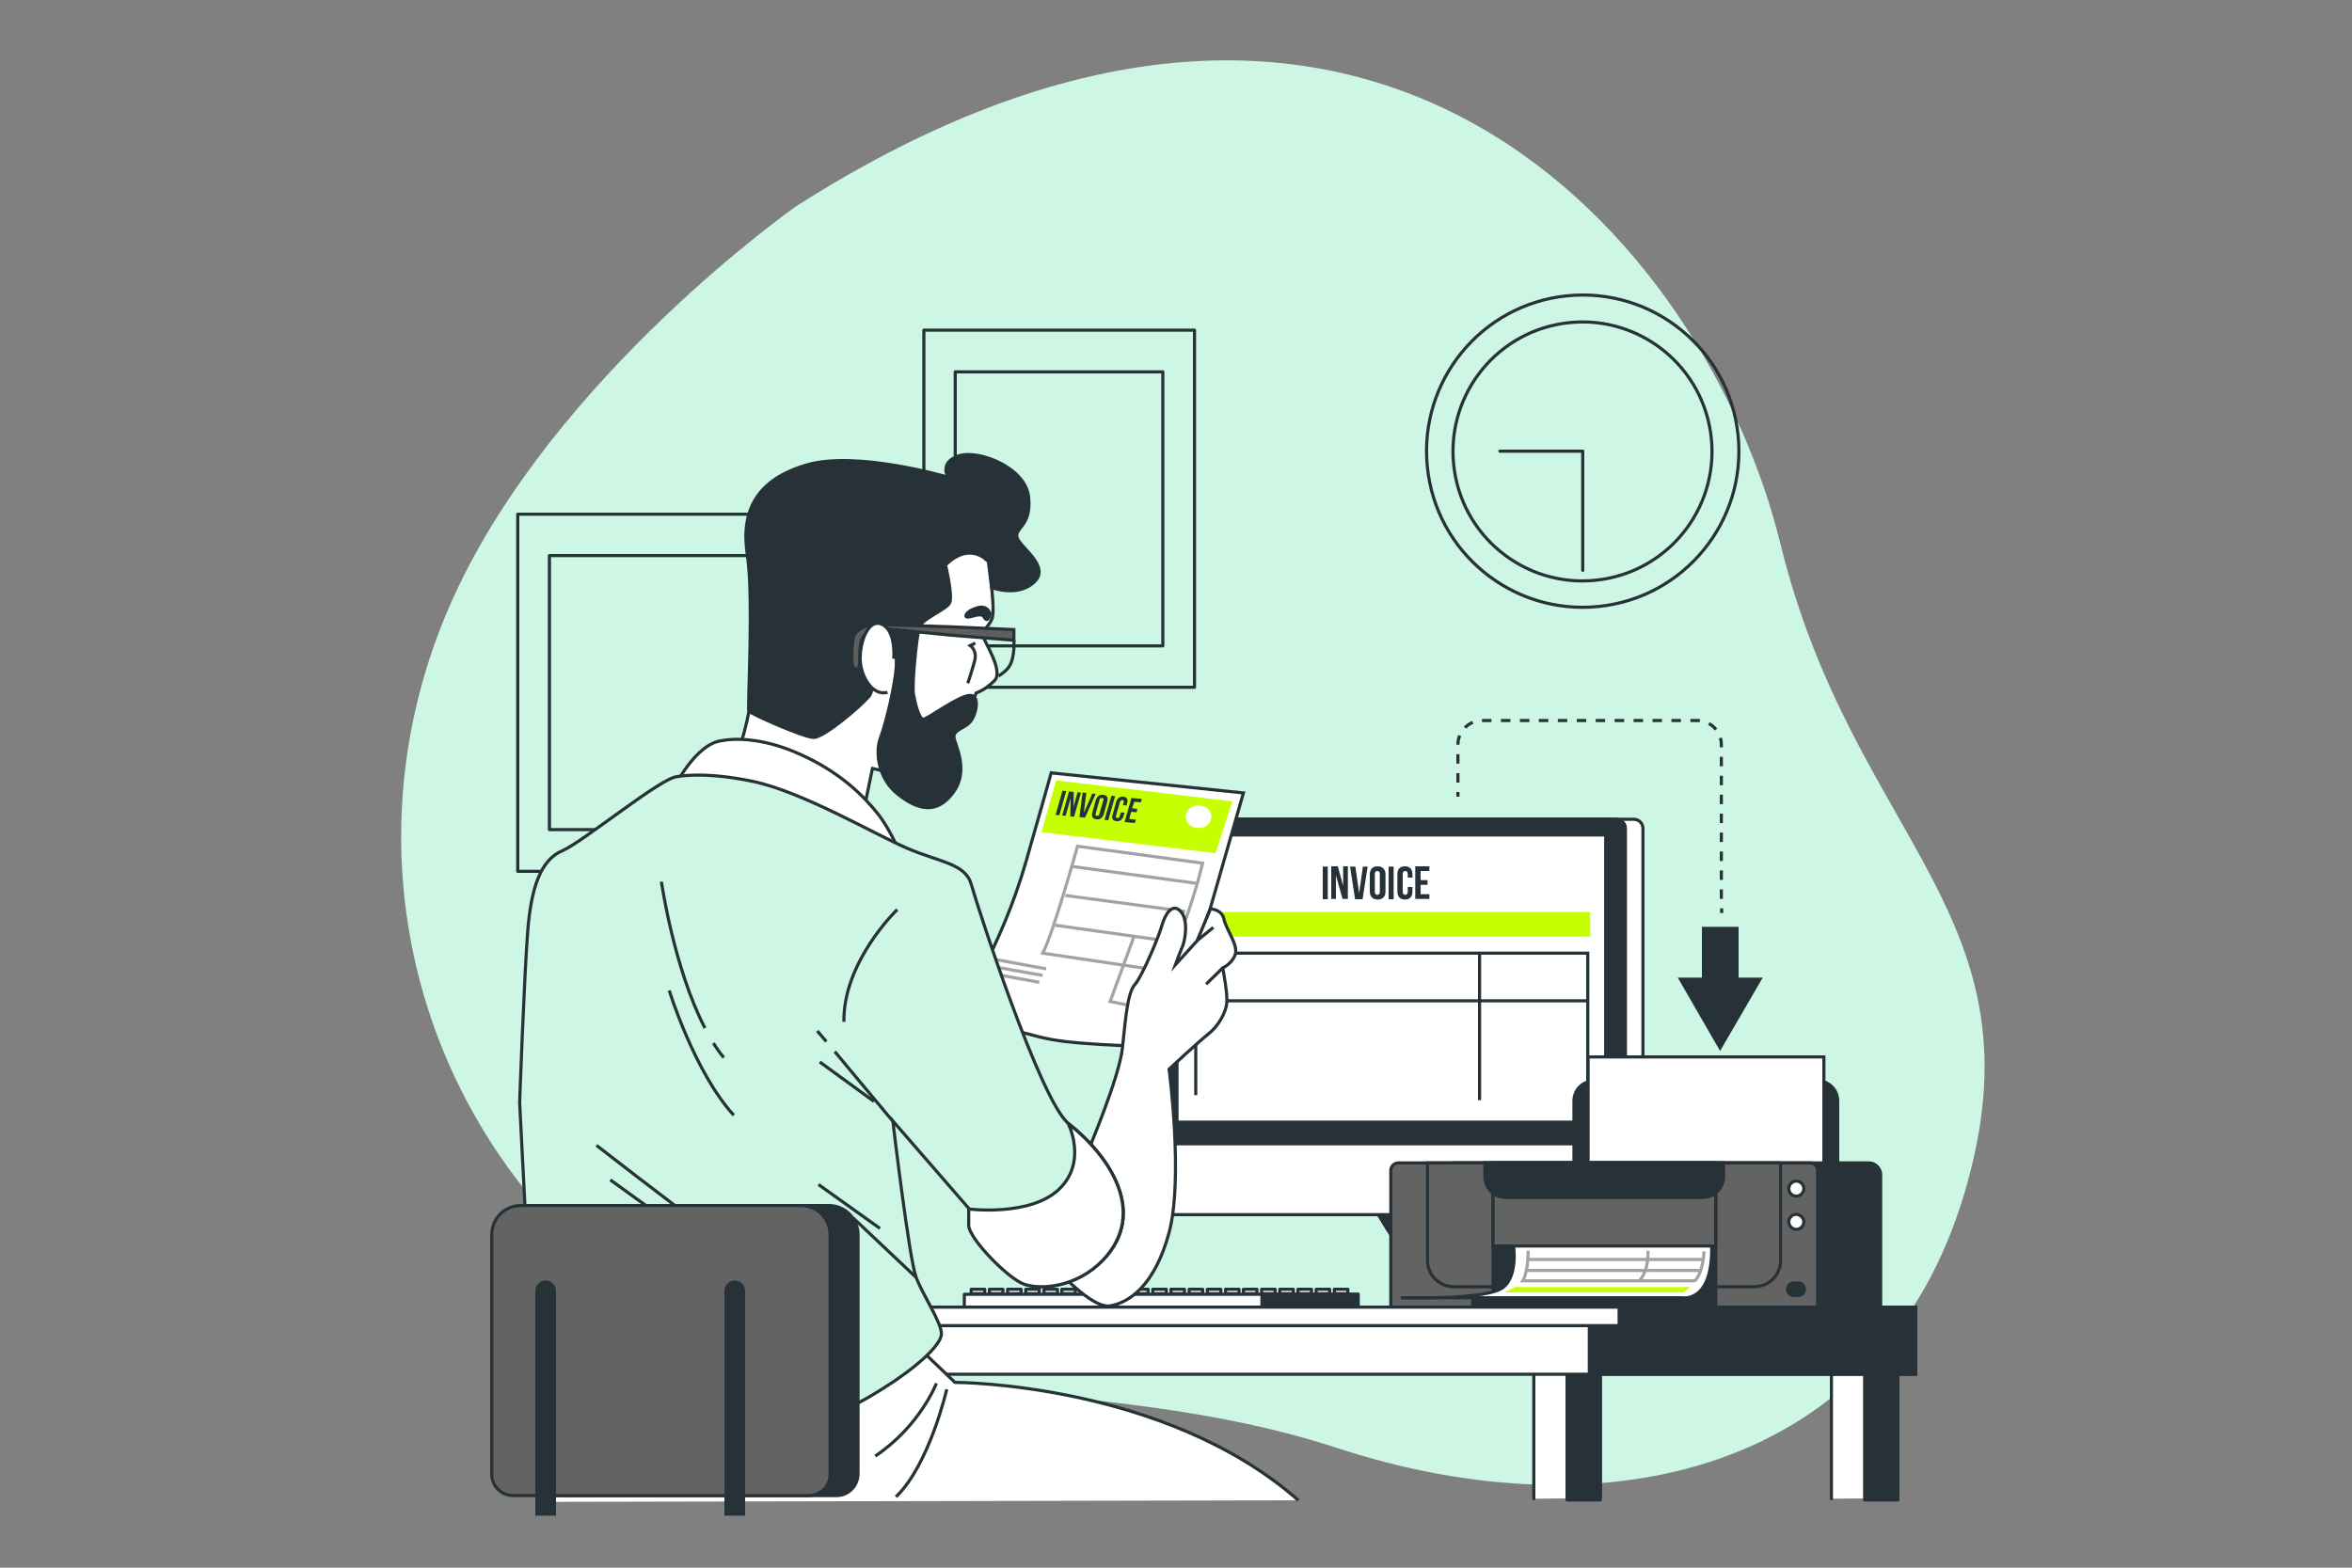 <?xml version="1.0" encoding="utf-8"?>
<!-- Generator: Adobe Illustrator 22.1.0, SVG Export Plug-In . SVG Version: 6.00 Build 0)  -->
<svg version="1.1" xmlns="http://www.w3.org/2000/svg" xmlns:xlink="http://www.w3.org/1999/xlink" x="0px" y="0px"
	 viewBox="0 0 750 500" style="enable-background:new 0 0 750 500;" xml:space="preserve">
<rect x="0" y="0" width="750" height="500" fill="#808080" stroke="none"/>
<style type="text/css">
	.st0{display:none;}
	.st1{display:inline;fill:#F5F5F5;}
	.st2{fill:#CDF7E4;}
	.st3{fill:none;stroke:#263238;stroke-linecap:round;stroke-linejoin:round;stroke-miterlimit:10;}
	.st4{fill:#FFFFFF;stroke:#263238;stroke-linecap:round;stroke-linejoin:round;stroke-miterlimit:10;}
	.st5{fill:#263238;stroke:#263238;stroke-linecap:round;stroke-linejoin:round;stroke-miterlimit:10;}
	.st6{fill:#263238;}
	.st7{fill:#C6FF00;}
	.st8{fill:none;stroke:#263238;stroke-miterlimit:10;}
	.st9{fill:none;stroke:#263238;stroke-miterlimit:10;stroke-dasharray:3.021,3.021;}
	.st10{fill:#263238;stroke:#263238;stroke-miterlimit:10;}
	.st11{fill:#FFFFFF;stroke:#263238;stroke-miterlimit:10;}
	.st12{fill:#636363;stroke:#263238;stroke-miterlimit:10;}
	.st13{fill:none;stroke:#A3A3A3;stroke-miterlimit:10;}
	.st14{fill:#5E5E5E;stroke:#263238;stroke-miterlimit:10;}
	.st15{fill:#FFFFFF;}
	.st16{fill:#CDF7E4;stroke:#263238;stroke-miterlimit:10;}
</style>
<g id="Background_Complete">
</g>
<g id="Background_Simple" class="st0">
	<path class="st1" d="M61.7,156.7l1,1.7c8.5,14,23.8,22.4,40,21.4c2.1-0.1,4.2-0.4,6.2-0.9c14.7-3.1,27.5-14.3,32.8-28.5
		c3.1-8.4,4-18,9.9-24.7c7.7-8.7,20.8-8.9,32.3-8.6c11.5,0.4,24.6,0.1,32.3-8.6c4.8-5.4,6.3-13.2,5.9-20.5
		c-1-19.3-14.5-36.6-31.6-45.1c-17.1-8.6-37.2-9.3-56-5.6c-26.2,5.3-51.2,19.8-66.2,42.2S49.7,132.5,61.7,156.7z"/>
	<path class="st1" d="M493.4,63.1l-0.9,1.7c-7.7,14.4-7.1,31.9,2,45.3c1.2,1.7,2.5,3.4,3.9,4.9c10.2,11.1,26.3,16.4,41.3,13.7
		c8.8-1.6,17.5-5.8,26.3-4c11.4,2.2,18.3,13.3,23.8,23.4c5.6,10.1,12.5,21.2,23.9,23.4c7.1,1.4,14.6-1.3,20.6-5.3
		c16.1-10.7,24.1-31.1,22.7-50.2c-1.3-19.1-10.9-36.8-23.7-51c-17.9-19.9-43.1-33.9-70-35.4C536.3,28.2,508.1,40.5,493.4,63.1z"/>
	
		<ellipse transform="matrix(0.237 -0.972 0.972 0.237 144.81 335.923)" class="st1" cx="286.3" cy="75.8" rx="31.8" ry="31.8"/>
	
		<ellipse transform="matrix(0.707 -0.707 0.707 0.707 -161.842 207.354)" class="st1" cx="169.4" cy="299" rx="22.5" ry="22.5"/>
</g>
<g id="Data">
</g>
<g id="Device">
</g>
<g id="Robot">
</g>
<g id="Server">
</g>
<g id="Folder">
</g>
<g id="Floor">
	<g>
		<path class="st2" d="M254,65.7c0,0-77.1,53.9-109.4,124.8c-32.3,71-17.3,154.3,41.7,209.5c59,55.2,154,33.6,240,61.8
			c86,28.2,173.7,7.6,200.1-81.2c26.4-88.8-35.4-112-58.7-207.3C544.3,78.1,437.4-51.2,254,65.7z"/>
	</g>
	<g>
		<rect x="294.6" y="105.3" class="st3" width="86.3" height="113.9"/>
		<rect x="304.6" y="118.6" class="st3" width="66.2" height="87.4"/>
	</g>
	<g>
		<rect x="165.1" y="164" class="st3" width="86.3" height="113.9"/>
		<rect x="175.2" y="177.2" class="st3" width="66.2" height="87.4"/>
	</g>
	<g>
		
			<ellipse transform="matrix(0.995 -9.965590e-02 9.965590e-02 0.995 -11.825 51.01)" class="st3" cx="504.7" cy="143.9" rx="49.8" ry="49.8"/>
		
			<ellipse transform="matrix(0.989 -0.147 0.147 0.989 -15.68 75.856)" class="st3" cx="504.7" cy="143.9" rx="41.3" ry="41.3"/>
		<polyline class="st3" points="478.3,143.9 504.7,143.9 504.7,181.9 		"/>
	</g>
	<g>
		<g>
			<g>
				<path class="st4" d="M471.2,381.1l17.5,28.2c2.2,3.6-0.4,8.2-4.6,8.2h-34.2h-45.8h44.3c4.2,0,6.8-4.6,4.6-8.2l-16.9-27.5
					L471.2,381.1z"/>
				<polygon class="st5" points="471.2,381.1 436.1,381.7 442.6,392.3 478.2,392.3 				"/>
				<path class="st4" d="M377.5,387.4H521c1.6,0,2.9-1.3,2.9-2.9V264.2c0-1.6-1.3-2.9-2.9-2.9H377.5c-1.6,0-2.9,1.3-2.9,2.9v120.3
					C374.6,386.1,375.9,387.4,377.5,387.4z"/>
				<path class="st4" d="M371.9,387.4h143.5c1.6,0,2.9-1.3,2.9-2.9V264.2c0-1.6-1.3-2.9-2.9-2.9H371.9c-1.6,0-2.9,1.3-2.9,2.9v120.3
					C369,386.1,370.3,387.4,371.9,387.4z"/>
				<path class="st5" d="M374,261.3h139.2c2.8,0,5,2.2,5,5v98.5H369v-98.5C369,263.5,371.2,261.3,374,261.3z"/>
				
					<rect x="375.2" y="266.3" transform="matrix(-1 -1.224647e-16 1.224647e-16 -1 887.219 624.207)" class="st4" width="136.7" height="91.6"/>
				<g>
					<g>
						<path class="st6" d="M421.8,276.4h1.6v10.4h-1.6V276.4z"/>
						<path class="st6" d="M426,279.2v7.5h-1.5v-10.4h2.1l1.7,6.2v-6.2h1.5v10.4h-1.7L426,279.2z"/>
						<path class="st6" d="M433.4,284.9l1.2-8.5h1.5l-1.6,10.4h-2.4l-1.6-10.4h1.7L433.4,284.9z"/>
						<path class="st6" d="M436.8,278.9c0-1.7,0.9-2.6,2.5-2.6c1.6,0,2.5,1,2.5,2.6v5.4c0,1.7-0.9,2.6-2.5,2.6c-1.6,0-2.5-1-2.5-2.6
							V278.9z M438.4,284.4c0,0.7,0.3,1,0.8,1s0.8-0.3,0.8-1v-5.6c0-0.7-0.3-1-0.8-1s-0.8,0.3-0.8,1V284.4z"/>
						<path class="st6" d="M442.8,276.4h1.6v10.4h-1.6V276.4z"/>
						<path class="st6" d="M450.4,282.9v1.4c0,1.7-0.8,2.6-2.4,2.6c-1.6,0-2.4-1-2.4-2.6v-5.4c0-1.7,0.8-2.6,2.4-2.6
							c1.6,0,2.4,1,2.4,2.6v1h-1.5v-1.1c0-0.7-0.3-1-0.8-1c-0.5,0-0.8,0.3-0.8,1v5.6c0,0.7,0.3,1,0.8,1c0.5,0,0.8-0.3,0.8-1v-1.5
							H450.4z"/>
						<path class="st6" d="M453,280.7h2.2v1.5H453v3h2.8v1.5h-4.5v-10.4h4.5v1.5H453V280.7z"/>
					</g>
					<rect x="380.9" y="290.9" class="st7" width="126.2" height="7.8"/>
					<polyline class="st8" points="381.3,349.3 381.3,304 506.3,304 506.3,350.9 					"/>
					<line class="st8" x1="381.8" y1="319.2" x2="505.9" y2="319.2"/>
					<line class="st8" x1="471.8" y1="303.7" x2="471.8" y2="350.9"/>
				</g>
			</g>
			<g>
				<rect x="309.7" y="411.2" class="st4" width="4.3" height="1.4"/>
				<rect x="315.5" y="411.2" class="st4" width="4.3" height="1.4"/>
				<rect x="321.3" y="411.2" class="st4" width="4.3" height="1.4"/>
				<rect x="327.1" y="411.2" class="st4" width="4.3" height="1.4"/>
				<rect x="332.9" y="411.2" class="st4" width="4.3" height="1.4"/>
				<rect x="338.6" y="411.2" class="st4" width="4.3" height="1.4"/>
				<rect x="344.4" y="411.2" class="st4" width="4.3" height="1.4"/>
				<rect x="350.2" y="411.2" class="st4" width="4.3" height="1.4"/>
				<rect x="356" y="411.2" class="st4" width="4.3" height="1.4"/>
				<rect x="361.8" y="411.2" class="st4" width="4.3" height="1.4"/>
				<rect x="367.6" y="411.2" class="st4" width="4.3" height="1.4"/>
				<rect x="373.4" y="411.2" class="st4" width="4.3" height="1.4"/>
				<rect x="379.2" y="411.2" class="st4" width="4.3" height="1.4"/>
				<rect x="385" y="411.2" class="st4" width="4.3" height="1.4"/>
				<rect x="390.8" y="411.2" class="st4" width="4.3" height="1.4"/>
				<rect x="396.5" y="411.2" class="st4" width="4.3" height="1.4"/>
				<rect x="402.3" y="411.2" class="st4" width="4.3" height="1.4"/>
				<rect x="408.1" y="411.2" class="st4" width="4.3" height="1.4"/>
				<rect x="413.9" y="411.2" class="st4" width="4.3" height="1.4"/>
				<rect x="419.7" y="411.2" class="st4" width="4.3" height="1.4"/>
				<rect x="425.5" y="411.2" class="st4" width="4.3" height="1.4"/>
				<rect x="307.5" y="412.8" class="st4" width="125.6" height="4.7"/>
				<rect x="402.4" y="412.8" class="st5" width="30.6" height="4.7"/>
			</g>
		</g>
		<g>
			<polygon class="st6" points="554.4,311.8 554.4,295.6 542.7,295.6 542.7,311.8 535,311.8 548.5,335.2 562.1,311.8 			"/>
			<g>
				<g>
					<line class="st8" x1="464.9" y1="254.1" x2="464.9" y2="252.6"/>
					<path class="st9" d="M464.9,249.6v-12.1c0-4.3,3.5-7.7,7.7-7.7h68.6c4.3,0,7.7,3.5,7.7,7.7v50.6"/>
					<line class="st8" x1="549" y1="289.7" x2="549" y2="291.2"/>
				</g>
			</g>
		</g>
	</g>
	<g>
		<path class="st10" d="M579.8,344.8h-71.6c-3.5,0-6.3,2.8-6.3,6.3v56.5H586v-56.5C586,347.6,583.2,344.8,579.8,344.8z"/>
		<rect x="506.4" y="337.1" class="st11" width="75.2" height="70.5"/>
		<path class="st10" d="M595.9,370.9H463.6V417h136.1v-42.3C599.7,372.6,598,370.9,595.9,370.9z"/>
		<path class="st12" d="M577.2,370.9H445.9c-1.3,0-2.4,1.1-2.4,2.4V417h136.1v-43.7C579.6,372,578.5,370.9,577.2,370.9z"/>
		<path class="st12" d="M567.9,370.9H455.2V402c0,4.7,3.8,8.4,8.4,8.4h95.8c4.7,0,8.4-3.8,8.4-8.4V370.9z"/>
		<rect x="476.1" y="370.9" class="st10" width="71" height="46.1"/>
		<g>
			<path class="st11" d="M482.3,394.9c0,0,2.4,11.5-3,15.7c-5.4,4.2-32.6,3.3-32.6,3.3h88.8c0,0,10.9,2.7,10.3-16.9L482.3,394.9z"/>
			<polygon class="st7" points="536.8,412.2 479.9,412.2 483,410.5 539,410.5 			"/>
			<g>
				<path class="st13" d="M487.3,398.9c0,7-1.7,9.6-1.7,9.6h54.8c0,0,2.4-1.5,3-9.4"/>
				<line class="st13" x1="486.6" y1="405.2" x2="542.1" y2="405.2"/>
				<line class="st13" x1="487.1" y1="401.7" x2="542.8" y2="401.7"/>
				<path class="st13" d="M522.9,408.3c0,0,2.8-2.6,2.6-9.4"/>
			</g>
		</g>
		<rect x="476.1" y="370.9" class="st12" width="71" height="26.5"/>
		<rect x="469.6" y="414" class="st10" width="77.4" height="3"/>
		<path class="st10" d="M549.6,370.9h-76.1v4.4c0,3.7,3,6.6,6.6,6.6H543c3.7,0,6.6-3,6.6-6.6V370.9z"/>
		<path class="st11" d="M575.2,379.1c0,1.3-1.1,2.4-2.4,2.4c-1.3,0-2.4-1.1-2.4-2.4c0-1.3,1.1-2.4,2.4-2.4
			C574.1,376.7,575.2,377.8,575.2,379.1z"/>
		<path class="st11" d="M575.2,389.7c0,1.3-1.1,2.4-2.4,2.4c-1.3,0-2.4-1.1-2.4-2.4c0-1.3,1.1-2.4,2.4-2.4
			C574.1,387.4,575.2,388.4,575.2,389.7z"/>
		<path class="st10" d="M573.4,413.2H572c-1.1,0-2-0.9-2-2l0,0c0-1.1,0.9-2,2-2h1.4c1.1,0,2,0.9,2,2l0,0
			C575.4,412.3,574.5,413.2,573.4,413.2z"/>
	</g>
	<g>
		<g>
			<polyline class="st4" points="510.3,477.8 510.3,429.7 489.1,429.7 489.1,478 			"/>
			<rect x="499.7" y="429.7" class="st5" width="10.6" height="48.7"/>
		</g>
		<g>
			<polyline class="st4" points="605.2,477.8 605.2,429.7 584,429.7 584,478 			"/>
			<rect x="594.6" y="429.7" class="st5" width="10.6" height="48.7"/>
		</g>
		<rect x="178.4" y="421.5" class="st11" width="432.5" height="16.8"/>
		<rect x="506.8" y="421.5" class="st10" width="104.1" height="16.8"/>
		<rect x="178.4" y="416.9" class="st11" width="432.5" height="5.9"/>
		<rect x="516.3" y="416.9" class="st10" width="94.6" height="5.9"/>
	</g>
	<g>
		<g>
			<g>
				<path class="st11" d="M316.2,187.3c0,0,0.8,6.8,0.3,9.4c-0.5,2.6-3.4,4.2-3.1,6c0.3,1.8,6.8,11.3,3.7,14.4
					c-3.1,3.1-5.8,3.9-5.8,3.9l-2.1,4.7c0,0-12.6,8.1-17.6,10.2c-5,2.1-0.5,12.1-0.5,12.1l-12.9-2.9l-3.1,15c0,0-9.7-9.4-22.8-13.6
					c-13.1-4.2-18.1-3.7-18.1-3.7s2.9-6.6,4.7-16.3c1.8-9.7,2.9-31.2,2.9-32.8s8.4-25.7,15.7-30.4c7.3-4.7,37.3,0.5,53,4.5
					c15.7,3.9,8.9,15.2,8.9,15.2L316.2,187.3z"/>
				<path class="st10" d="M315.7,195.7c0,0-0.8-2.9-4.2-1.8c-3.4,1-4.2,2.9-2.9,2.9s4.5-1.6,5.2,0
					C314.6,198.3,315.4,197.5,315.7,195.7z"/>
				<path class="st8" d="M311,205.1l-1.6,0.8c0,0,2.4,1.6,1.3,5.2c-1,3.7-2.1,6.8-2.1,6.8"/>
			</g>
			<path class="st10" d="M301.5,180.2c0,0,2.4,10,1.3,12.1c-1,2.1-8.9,5-9.7,7.9c-0.8,2.9-2.4,18.4-1.8,21.3
				c0.5,2.9,1.8,7.9,3.1,7.9c1.3,0,11-7.3,14.7-7.6c3.7-0.3,2.1,6.3,0.3,8.4c-1.8,2.1-5.5,2.6-5.2,5c0.3,2.4,5,10.5-0.3,17.6
				c-5.2,7.1-11.3,5.5-17.6,0.5c-6.3-5-7.3-13.4-5.5-18.1c1.8-4.7,4.7-17.1,5-22.6c0.3-5.5-1-12.6-5-11s-0.8,17.1-3.7,20.5
				c-2.9,3.4-14.4,13.1-17.6,13.1s-20.2-7.6-20.7-8.4s1.6-36-0.5-49.9c-2.1-13.9,2.9-23.9,18.9-28.6c16-4.7,45.1,3.9,45.1,3.9
				s-2.9-4.7,3.4-6.8c6.3-2.1,21.3,3.7,22.3,13.1c1,9.4-4.5,9.7-3.7,12.9c0.8,3.1,10.8,9.2,5.5,14.2c-5.2,5-13.6,1.8-13.6,1.8
				l-1-8.1C315.2,179.1,309.6,172.3,301.5,180.2z"/>
			<g>
				<path class="st14" d="M302.8,199.9l-24.9-0.8c0,0-5.2,1.3-5.8,4.2c-0.5,2.9-1,9.7,0.5,10c1.6,0.3,1.6-1.6,1.6-3.9
					c0-2.4,0-6,2.1-7.3c2.1-1.3,5.8-1.6,5.8-1.6l21.3,2.1l19.9,1.6v-3.4L302.8,199.9z"/>
				<path class="st11" d="M285,210.1c0,0,0.8-8.4-3.4-10.8c-4.2-2.4-7.1,4.2-7.3,10c-0.3,5.8,3.7,12.9,8.7,11.5"/>
				<path class="st8" d="M323.3,204.1c0,0,0.5,6-1.8,8.9c-1.3,1.6-3.1,2.6-3.1,2.6"/>
			</g>
		</g>
		<g>
			<g>
				<g>
					<path class="st11" d="M396.5,252.9l-10.6,36.9L378,311l-8.6,22.8c0,0-23.7-0.3-34.3-2.3c-10.6-2-29.5-8.7-29.5-8.7
						s13.7-20.5,21.6-48.1c4.5-15.7,8-28.2,8-28.2L396.5,252.9z"/>
					<g>
						<g>
							<path class="st13" d="M343.6,269.9c0,0-7.9,28.3-11.1,34.1l38.4,5.7c0,0,7.2-12.6,12.6-34.4L343.6,269.9z"/>
							<line class="st13" x1="341.5" y1="276.3" x2="381.3" y2="281.7"/>
							<line class="st13" x1="339.7" y1="285.6" x2="377.9" y2="290.7"/>
							<line class="st13" x1="336.5" y1="295.1" x2="374.9" y2="300.5"/>
							<polyline class="st13" points="361.6,298.7 354,319.4 366.2,321.9 370.5,307.5 							"/>
						</g>
						<line class="st13" x1="317.8" y1="306.1" x2="333.6" y2="309"/>
						<line class="st13" x1="316.7" y1="308.3" x2="332.5" y2="311.1"/>
						<line class="st13" x1="315.6" y1="310.4" x2="331.4" y2="313.3"/>
					</g>
					<polygon class="st7" points="336.8,248.9 332.1,265.4 387.6,272.1 393,255.6 					"/>
					<g>
						<path class="st6" d="M338.8,252.2l1.2,0.1l-2.2,7.7l-1.2-0.1L338.8,252.2z"/>
						<path class="st6" d="M341.4,254.6l-1.6,5.6l-1.1-0.1l2.2-7.7l1.5,0.2l-0.1,4.7l1.3-4.6l1.1,0.1l-2.2,7.7l-1.2-0.1L341.4,254.6
							z"/>
						<path class="st6" d="M345.6,259.3l2.7-6.2l1.1,0.1l-3.4,7.6l-1.8-0.2l1-7.8l1.2,0.1L345.6,259.3z"/>
						<path class="st6" d="M349.4,255.2c0.4-1.2,1.2-1.9,2.4-1.7c1.2,0.1,1.6,0.9,1.3,2.1l-1.1,4c-0.4,1.2-1.2,1.9-2.4,1.7
							c-1.2-0.1-1.6-0.9-1.3-2.1L349.4,255.2z M349.4,259.4c-0.2,0.5,0,0.8,0.4,0.8c0.4,0,0.7-0.1,0.8-0.7l1.2-4.2
							c0.2-0.5,0-0.8-0.4-0.8c-0.4,0-0.7,0.1-0.8,0.7L349.4,259.4z"/>
						<path class="st6" d="M354.4,253.8l1.2,0.1l-2.2,7.7l-1.2-0.1L354.4,253.8z"/>
						<path class="st6" d="M358.6,259.2l-0.3,1c-0.4,1.2-1.2,1.9-2.3,1.7c-1.2-0.1-1.6-0.9-1.2-2.1l1.1-4c0.4-1.2,1.2-1.9,2.3-1.7
							c1.2,0.1,1.6,0.9,1.2,2.1l-0.2,0.7l-1.1-0.1l0.2-0.8c0.2-0.5,0-0.8-0.4-0.8c-0.4,0-0.7,0.1-0.8,0.7l-1.2,4.2
							c-0.2,0.5,0,0.8,0.4,0.8c0.4,0,0.7-0.1,0.8-0.7l0.3-1.1L358.6,259.2z"/>
						<path class="st6" d="M361,257.8l1.7,0.2l-0.3,1.1l-1.7-0.2l-0.6,2.3l2.1,0.2l-0.3,1.1l-3.3-0.3l2.2-7.7l3.3,0.3l-0.3,1.1
							l-2.1-0.2L361,257.8z"/>
					</g>
					<path class="st15" d="M386.3,260.5c0,2-1.8,3.6-4.1,3.6c-2.3,0-4.1-1.6-4.1-3.6c0-2,1.8-3.6,4.1-3.6
						C384.5,256.8,386.3,258.5,386.3,260.5z"/>
				</g>
				<g>
					<path class="st11" d="M347,367c0,0,9.9-23.4,10.9-32.6c1-9.2,1.6-17.8,4-20.4c2.3-2.6,7.6-15.2,8.6-18.8c1-3.6,3.3-7.3,5.9-4.6
						c2.6,2.6,1.6,8.9,0.7,11.2c-1,2.3-2.3,5.9-2.3,5.9l6.9-7.6l4.3-10.2c0,0,3.6,0,4.3,3.3s4.6,8.2,3.6,11.2c-1,3-4,4.3-4,4.3
						s1.6,8.2,1.3,11.2c-0.3,3-2.6,7.3-5.9,9.9c-3.3,2.6-12.5,11.2-12.5,11.2s4.6,34.9,0,52.1c-4.6,17.1-12.9,22.4-18.8,23.4
						c-5.9,1-17.5-12.2-17.5-12.2S348.7,398,347,367z"/>
					<line class="st8" x1="389.9" y1="308.7" x2="384.6" y2="313.9"/>
					<line class="st8" x1="381.6" y1="300.1" x2="386.9" y2="295.8"/>
				</g>
				<g>
					<path class="st11" d="M230.4,236.2c0,0,9.2-2.2,23.2,3.7c14,5.9,21.8,14,26.2,19.5c4.4,5.5,7.4,13.3,7.4,13.3
						s-53.5-20.6-59.4-20.6c-5.9,0-13.3,0-13.3,0S221.6,237,230.4,236.2z"/>
					<g>
						<g>
							<path class="st11" d="M414,478.5c-42.8-37.6-109.5-37.6-109.5-37.6l-10-9.6H176.1V479"/>
							<path class="st8" d="M301.9,443.1c0,0-5.5,24-16.2,34.3"/>
							<path class="st8" d="M298.6,441.2c0,0-5.2,13.6-19.5,23.2"/>
						</g>
						<path class="st16" d="M216,247.7c0,0,8.1-1.8,24,1.5c15.9,3.3,39.1,17,49.4,21.4c10.3,4.4,18.4,4.8,20.3,11.4
							c1.8,6.6,22.1,69.3,31,76.3c13,10.3,25.5,28.5,11.1,43.5c-8.5,8.8-19.9,9.6-25.1,7.7s-17.7-14.7-17.7-18.8s0-5.2,0-5.2
							l-24.3-28c0,0,5.2,43.9,7.4,49.8s8.1,14.4,8.1,18.1c0,3.7-8.5,11.1-18.4,17.3c-10,6.3-19.9,11.8-42.8,12.9
							c-22.9,1.1-50.1-2.6-56-10.3c-5.9-7.7-13.3-17-14-29.9c-0.7-12.9-3.3-63.8-3.3-63.8s1.5-41.3,2.6-54.9s4.1-22.5,11.1-25.4
							C186.2,268.3,211.2,247.7,216,247.7z"/>
						<path class="st8" d="M227.5,332.7c1,1.6,2.1,3.2,3.3,4.6"/>
						<path class="st8" d="M210.9,281.2c0,0,4,27.7,13.9,46.7"/>
						<path class="st8" d="M213.4,315.9c0,0,8.1,26.2,20.6,39.8"/>
						<line class="st8" x1="266.2" y1="335.4" x2="284.6" y2="357.5"/>
						<line class="st8" x1="260.6" y1="328.8" x2="263.5" y2="332.2"/>
						<line class="st8" x1="261.4" y1="338.7" x2="278.7" y2="351.3"/>
						<path class="st8" d="M286.1,290.1c0,0-17.3,16.6-17,35.8"/>
						<path class="st11" d="M340.6,358.3c0,0,6.3,12.2-2.9,21c-9.2,8.8-28.8,6.3-28.8,6.3s0,1.1,0,5.2c0,4.1,12.5,17,17.7,18.8
							c5.2,1.8,16.6,1.1,25.1-7.7C366.1,386.7,353.7,368.6,340.6,358.3z"/>
						<line class="st8" x1="292" y1="407.3" x2="272.1" y2="388.5"/>
						<line class="st8" x1="261" y1="377.8" x2="280.6" y2="391.8"/>
						<path class="st8" d="M233,397.5c2.1,1.4,3.7,2.4,4.4,2.8"/>
						<path class="st8" d="M190.2,365.3c0,0,22.2,17.3,36.3,27.6"/>
						<path class="st8" d="M194.6,376.3c0,0,16.2,11.8,18.8,13.3"/>
					</g>
				</g>
			</g>
			<path class="st10" d="M266.8,477h-94.3c-3.7,0-6.8-3-6.8-6.8v-76.4c0-5.1,4.1-9.3,9.3-9.3h89.3c5.1,0,9.3,4.1,9.3,9.3v76.4
				C273.5,474,270.5,477,266.8,477z"/>
			<path class="st12" d="M257.9,477h-94.3c-3.7,0-6.8-3-6.8-6.8v-76.4c0-5.1,4.1-9.3,9.3-9.3h89.3c5.1,0,9.3,4.1,9.3,9.3v76.4
				C264.7,474,261.7,477,257.9,477z"/>
			<g>
				<path class="st6" d="M177.3,483.4v-71.7c0-1.8-1.5-3.3-3.3-3.3c-1.8,0-3.3,1.5-3.3,3.3v71.7H177.3z"/>
			</g>
			<g>
				<path class="st6" d="M237.6,483.4v-71.7c0-1.8-1.5-3.3-3.3-3.3c-1.8,0-3.3,1.5-3.3,3.3v71.7H237.6z"/>
			</g>
		</g>
	</g>
</g>
</svg>
